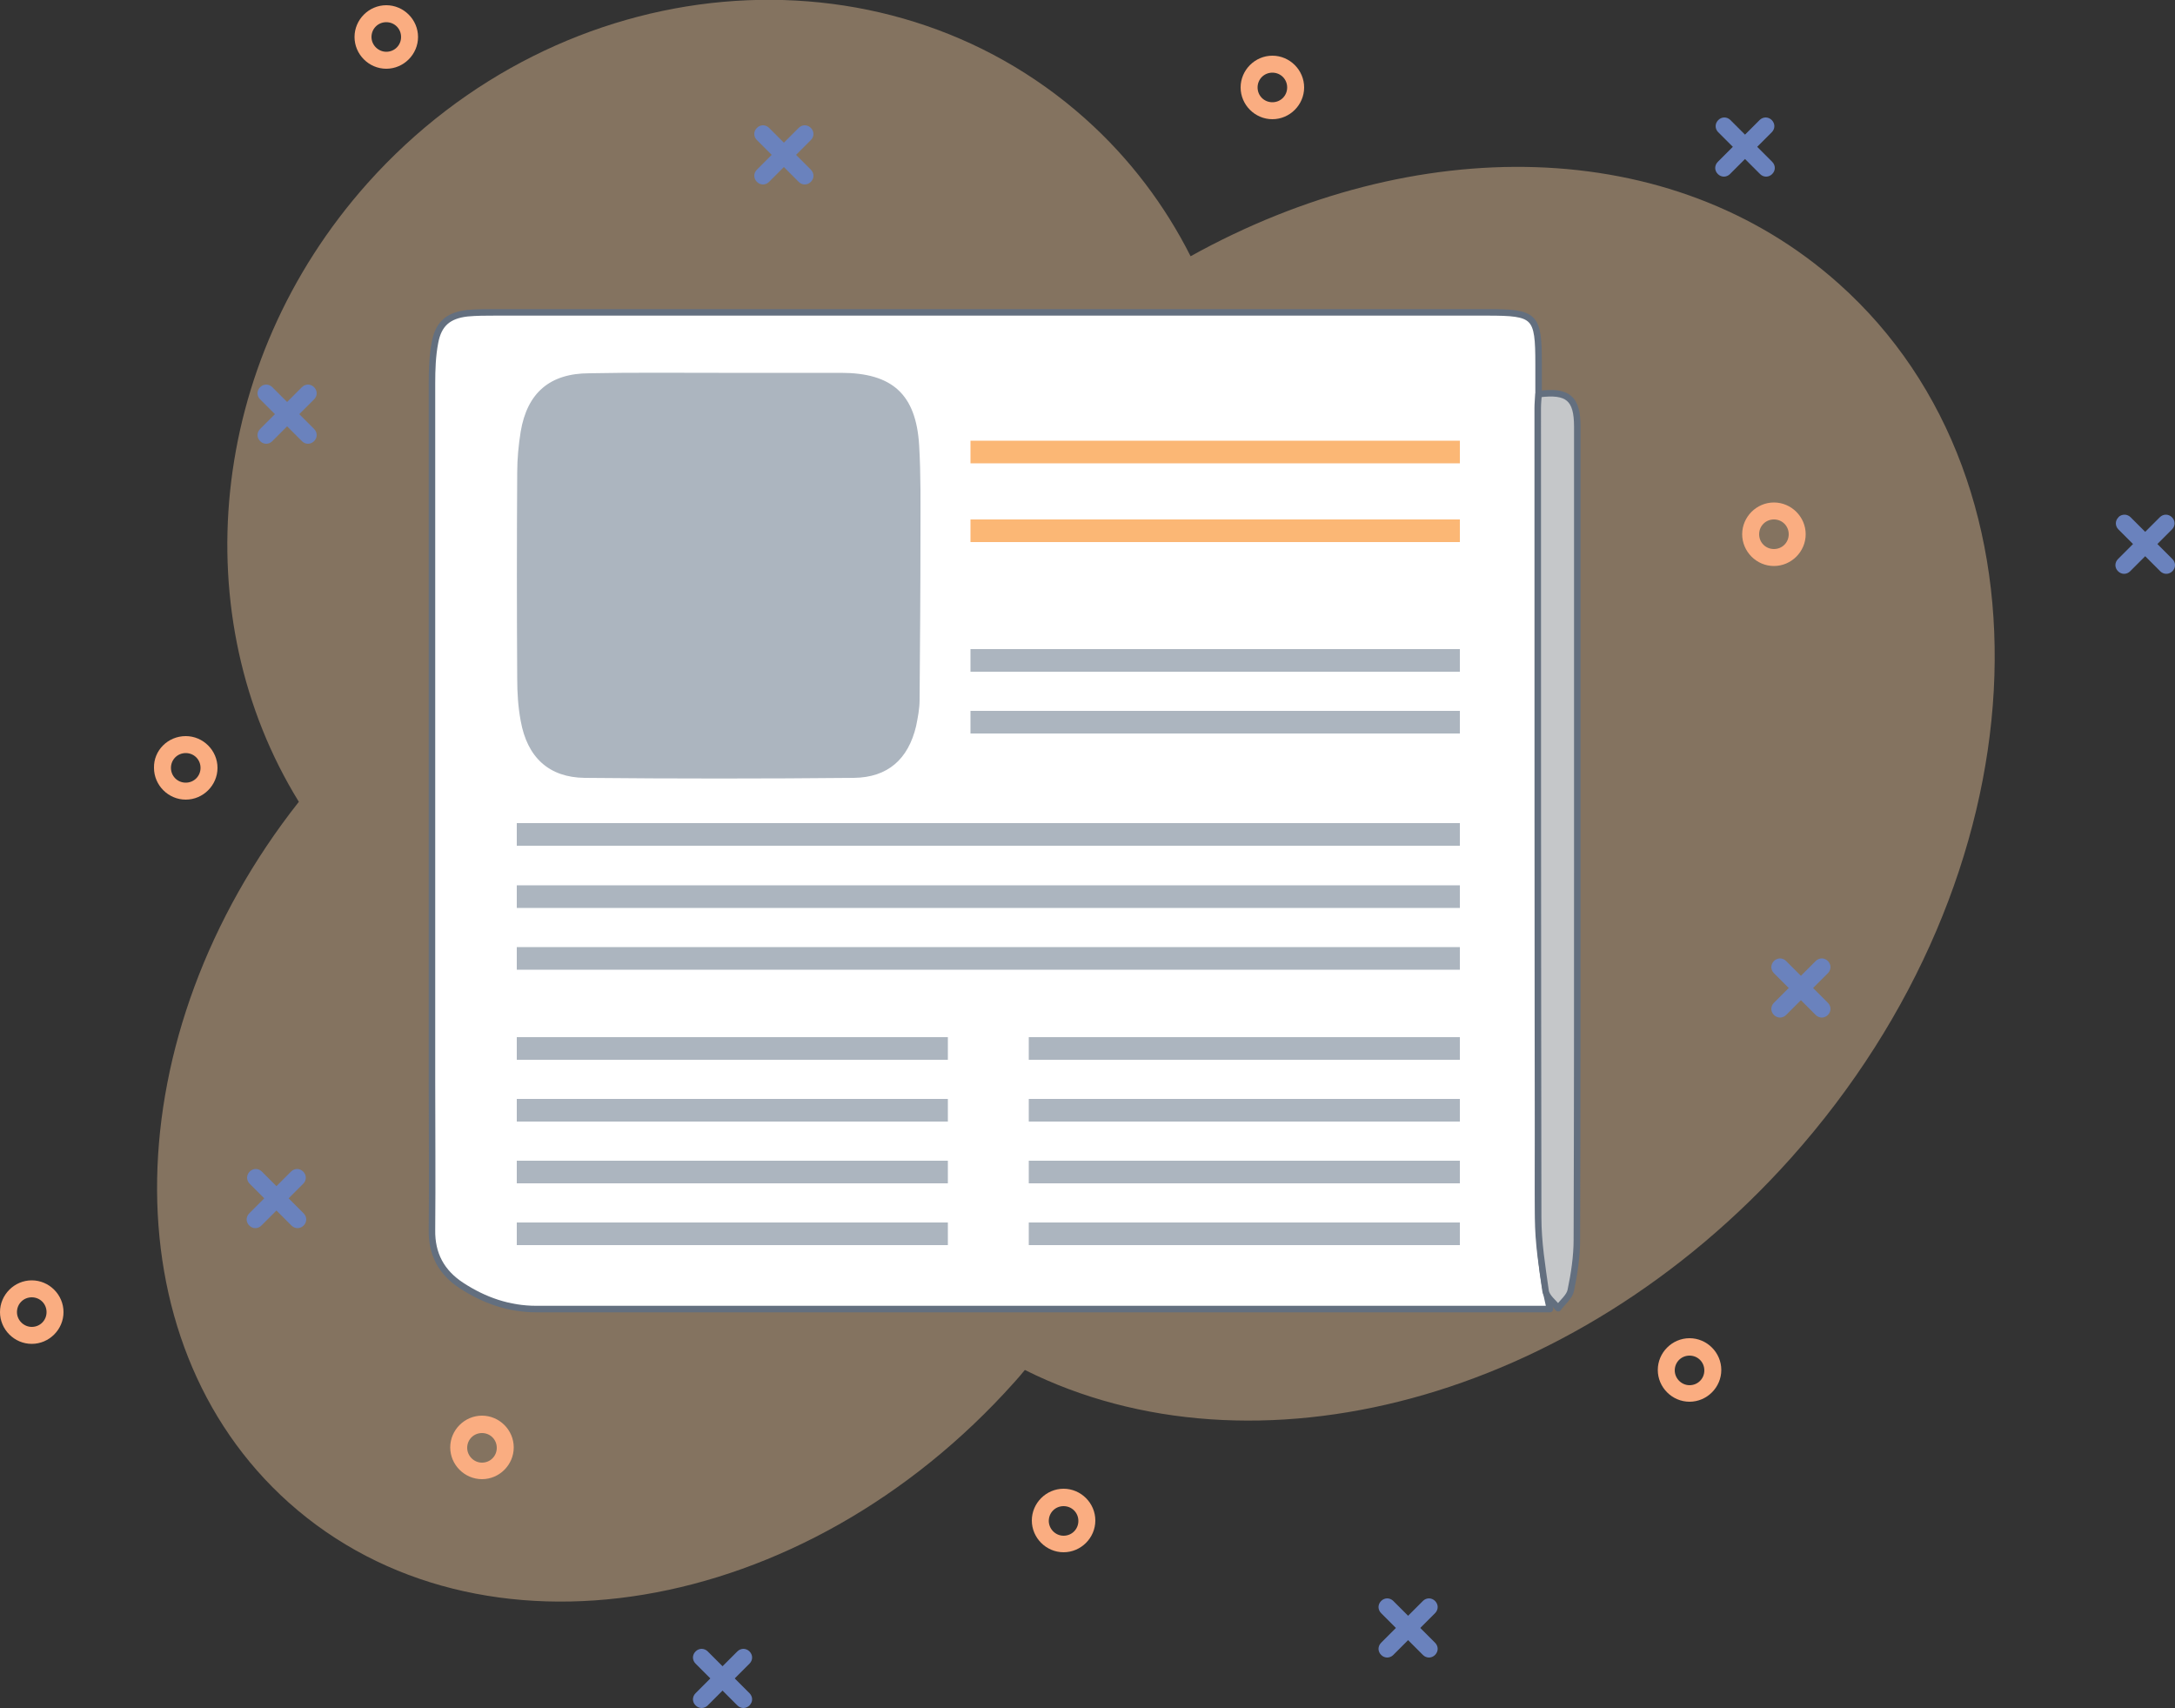 <?xml version="1.0" encoding="utf-8"?>
<!-- Generator: Adobe Illustrator 21.1.0, SVG Export Plug-In . SVG Version: 6.00 Build 0)  -->
<svg version="1.1" id="Layer_1" xmlns="http://www.w3.org/2000/svg" xmlns:xlink="http://www.w3.org/1999/xlink" x="0px" y="0px"
	 viewBox="0 0 500 392.6" style="enable-background:new 0 0 500 392.6;" xml:space="preserve">
<rect x="0" y="0" width="500" height="392.6" fill="#333333" stroke="none"/>
<style type="text/css">
	.st0{opacity:0.4;fill:#FDD2A4;enable-background:new    ;}
	.st1{fill:#FAAD81;}
	.st2{fill:#6A82BD;}
	.st3{fill:#FFFFFF;stroke:#636F7F;stroke-width:1.5;stroke-linecap:round;stroke-linejoin:round;stroke-miterlimit:10;}
	.st4{fill:#C5C7C9;stroke:#636F7F;stroke-width:1.5;stroke-linecap:round;stroke-linejoin:round;stroke-miterlimit:10;}
	.st5{fill:#ACB5BF;}
	.st6{fill:#FBB775;}
</style>
<path class="st0" d="M66.4,345.4c43.7,39,118.3,26.6,166.8-27.7c0.8-0.9,1.6-1.8,2.4-2.8c52.4,26.2,125.9,7.4,176.1-48.7
	c57.9-64.8,62.8-154.8,11-201c-38.5-34.4-97.5-34.9-149-6.3c-5.9-11.7-14-22.5-24.2-31.6c-46.6-41.6-120.5-35-165,14.8
	c-37,41.5-42,99.8-15.8,142.2C26.5,237.8,24.8,308.2,66.4,345.4z"/>
<path class="st1" d="M407.8,115.5c4,0,7.3,3.3,7.3,7.3s-3.3,7.3-7.3,7.3c-4,0-7.3-3.3-7.3-7.3S403.8,115.5,407.8,115.5z
	 M407.8,126.2c1.9,0,3.4-1.5,3.4-3.4s-1.5-3.4-3.4-3.4c-1.9,0-3.4,1.5-3.4,3.4S405.9,126.2,407.8,126.2z"/>
<g>
	<path class="st2" d="M396.4,27c0.5,0,1,0.2,1.4,0.6l9.6,9.6c0.8,0.8,0.8,2,0,2.8c-0.8,0.8-2,0.8-2.8,0l-9.6-9.6
		c-0.8-0.8-0.8-2,0-2.8C395.4,27.2,395.9,27,396.4,27z"/>
	<path class="st2" d="M405.9,27c0.5,0,1,0.2,1.4,0.6c0.8,0.8,0.8,2,0,2.8l-9.6,9.6c-0.8,0.8-2,0.8-2.8,0c-0.8-0.8-0.8-2,0-2.8
		l9.6-9.6C404.9,27.2,405.4,27,405.9,27z"/>
</g>
<path class="st1" d="M292.5,12.8c4,0,7.3,3.3,7.3,7.3s-3.3,7.3-7.3,7.3s-7.3-3.3-7.3-7.3C285.2,16.1,288.5,12.8,292.5,12.8z
	 M292.5,23.5c1.9,0,3.4-1.5,3.4-3.4s-1.5-3.4-3.4-3.4s-3.4,1.5-3.4,3.4S290.6,23.5,292.5,23.5z"/>
<g>
	<path class="st2" d="M175.4,28.8c0.5,0,1,0.2,1.4,0.6l9.6,9.6c0.8,0.8,0.8,2,0,2.8c-0.8,0.8-2,0.8-2.8,0l-9.6-9.6
		c-0.8-0.8-0.8-2,0-2.8C174.4,29,174.9,28.8,175.4,28.8z"/>
	<path class="st2" d="M185,28.8c0.5,0,1,0.2,1.4,0.6c0.8,0.8,0.8,2,0,2.8l-9.6,9.6c-0.8,0.8-2,0.8-2.8,0s-0.8-2,0-2.8l9.6-9.6
		C184,29,184.5,28.8,185,28.8z"/>
</g>
<path class="st1" d="M244.5,342.2c4,0,7.3,3.3,7.3,7.3c0,4-3.3,7.3-7.3,7.3c-4,0-7.3-3.3-7.3-7.3
	C237.2,345.5,240.5,342.2,244.5,342.2z M244.5,353c1.9,0,3.4-1.5,3.4-3.4s-1.5-3.4-3.4-3.4s-3.4,1.5-3.4,3.4
	C241.1,351.4,242.6,353,244.5,353z"/>
<g>
	<path class="st2" d="M61.2,88.4c0.5,0,1,0.2,1.4,0.6l9.6,9.6c0.8,0.8,0.8,2,0,2.8s-2,0.8-2.8,0l-9.6-9.6c-0.8-0.8-0.8-2,0-2.8
		C60.2,88.6,60.7,88.4,61.2,88.4z"/>
	<path class="st2" d="M70.8,88.4c0.5,0,1,0.2,1.4,0.6c0.8,0.8,0.8,2,0,2.8l-9.6,9.6c-0.8,0.8-2,0.8-2.8,0s-0.8-2,0-2.8l9.6-9.6
		C69.8,88.6,70.3,88.4,70.8,88.4z"/>
</g>
<path class="st1" d="M88.8,1.2c4,0,7.3,3.3,7.3,7.3s-3.3,7.3-7.3,7.3s-7.3-3.3-7.3-7.3C81.5,4.5,84.8,1.2,88.8,1.2z M88.8,11.9
	c1.9,0,3.4-1.5,3.4-3.4s-1.5-3.4-3.4-3.4s-3.4,1.5-3.4,3.4S87,11.9,88.8,11.9z"/>
<g>
	<path class="st2" d="M488.4,118.3c0.5,0,1,0.2,1.4,0.6l9.6,9.6c0.8,0.8,0.8,2,0,2.8c-0.8,0.8-2,0.8-2.8,0l-9.6-9.6
		c-0.8-0.8-0.8-2,0-2.8C487.3,118.5,487.9,118.3,488.4,118.3z"/>
	<path class="st2" d="M497.9,118.3c0.5,0,1,0.2,1.4,0.6c0.8,0.8,0.8,2,0,2.8l-9.6,9.6c-0.8,0.8-2,0.8-2.8,0c-0.8-0.8-0.8-2,0-2.8
		l9.6-9.6C496.9,118.5,497.4,118.3,497.9,118.3z"/>
</g>
<path class="st1" d="M388.4,307.6c4,0,7.3,3.3,7.3,7.3c0,4-3.3,7.3-7.3,7.3c-4,0-7.3-3.3-7.3-7.3
	C381.1,310.9,384.4,307.6,388.4,307.6z M388.4,318.4c1.9,0,3.4-1.5,3.4-3.4c0-1.9-1.5-3.4-3.4-3.4c-1.9,0-3.4,1.5-3.4,3.4
	C385,316.8,386.5,318.4,388.4,318.4z"/>
<g>
	<path class="st2" d="M409.2,220.3c0.5,0,1,0.2,1.4,0.6l9.6,9.6c0.8,0.8,0.8,2,0,2.8c-0.8,0.8-2,0.8-2.8,0l-9.6-9.6
		c-0.8-0.8-0.8-2,0-2.8C408.2,220.5,408.7,220.3,409.2,220.3z"/>
	<path class="st2" d="M418.8,220.3c0.5,0,1,0.2,1.4,0.6c0.8,0.8,0.8,2,0,2.8l-9.6,9.6c-0.8,0.8-2,0.8-2.8,0c-0.8-0.8-0.8-2,0-2.8
		l9.6-9.6C417.8,220.5,418.3,220.3,418.8,220.3z"/>
</g>
<path class="st1" d="M42.7,169.2c4,0,7.3,3.3,7.3,7.3c0,4-3.3,7.3-7.3,7.3s-7.3-3.3-7.3-7.3C35.3,172.5,38.6,169.2,42.7,169.2z
	 M42.7,179.9c1.9,0,3.4-1.5,3.4-3.4s-1.5-3.4-3.4-3.4s-3.4,1.5-3.4,3.4S40.8,179.9,42.7,179.9z"/>
<g>
	<path class="st2" d="M318.9,367.4c0.5,0,1,0.2,1.4,0.6l9.6,9.6c0.8,0.8,0.8,2,0,2.8s-2,0.8-2.8,0l-9.6-9.6c-0.8-0.8-0.8-2,0-2.8
		C317.9,367.6,318.4,367.4,318.9,367.4z"/>
	<path class="st2" d="M328.5,367.4c0.5,0,1,0.2,1.4,0.6c0.8,0.8,0.8,2,0,2.8l-9.6,9.6c-0.8,0.8-2,0.8-2.8,0s-0.8-2,0-2.8l9.6-9.6
		C327.5,367.6,328,367.4,328.5,367.4z"/>
</g>
<path class="st1" d="M110.8,325.4c4,0,7.3,3.3,7.3,7.3s-3.3,7.3-7.3,7.3s-7.3-3.3-7.3-7.3S106.8,325.4,110.8,325.4z M110.8,336.2
	c1.9,0,3.4-1.5,3.4-3.4c0-1.9-1.5-3.4-3.4-3.4s-3.4,1.5-3.4,3.4C107.4,334.6,108.9,336.2,110.8,336.2z"/>
<g>
	<path class="st2" d="M161.3,379c0.5,0,1,0.2,1.4,0.6l9.6,9.6c0.8,0.8,0.8,2,0,2.8c-0.8,0.8-2,0.8-2.8,0l-9.6-9.6
		c-0.8-0.8-0.8-2,0-2.8C160.3,379.2,160.8,379,161.3,379z"/>
	<path class="st2" d="M170.9,379c0.5,0,1,0.2,1.4,0.6c0.8,0.8,0.8,2,0,2.8l-9.6,9.6c-0.8,0.8-2,0.8-2.8,0c-0.8-0.8-0.8-2,0-2.8
		l9.6-9.6C169.9,379.2,170.4,379,170.9,379z"/>
</g>
<path class="st1" d="M7.3,294.3c4,0,7.3,3.3,7.3,7.3c0,4-3.3,7.3-7.3,7.3S0,305.6,0,301.6C0,297.6,3.3,294.3,7.3,294.3z M7.3,305
	c1.9,0,3.4-1.5,3.4-3.4c0-1.9-1.5-3.4-3.4-3.4s-3.4,1.5-3.4,3.4C3.9,303.5,5.5,305,7.3,305z"/>
<g>
	<path class="st2" d="M58.8,268.7c0.5,0,1,0.2,1.4,0.6l9.6,9.6c0.8,0.8,0.8,2,0,2.8s-2,0.8-2.8,0l-9.6-9.6c-0.8-0.8-0.8-2,0-2.8
		C57.8,268.9,58.3,268.7,58.8,268.7z"/>
	<path class="st2" d="M68.3,268.7c0.5,0,1,0.2,1.4,0.6c0.8,0.8,0.8,2,0,2.8l-9.6,9.6c-0.8,0.8-2,0.8-2.8,0s-0.8-2,0-2.8l9.6-9.6
		C67.3,268.9,67.8,268.7,68.3,268.7z"/>
</g>
<path class="st3" d="M356.3,300.9c-1.8,0-3,0-4.3,0c-76.2,0-152.5,0-228.7,0c-6.3,0-12-2-17.2-5.4c-4.6-3-6.9-7.2-6.8-12.8
	c0.1-11.4,0-22.8,0-34.2c0-53.5,0-106.9,0-160.4c0-3.1,0.1-6.3,0.7-9.4c0.8-4.3,3.1-6.2,7.4-6.7c2.1-0.2,4.3-0.2,6.4-0.2
	c76,0,152,0,228.1,0c11.1,0,11.8,0.7,11.8,11.9c0,57.6,0,115.3,0,172.9C353.7,271.2,352.7,285.9,356.3,300.9z"/>
<path class="st4" d="M353.7,90.6c6.8-0.9,8.9,1,8.9,7.5c0,33.3,0,66.6,0,99.8c0,29,0,58-0.1,87c0,3.9-0.6,7.9-1.4,11.7
	c-0.3,1.5-1.9,2.7-2.9,4.1c-1-1.3-2.7-2.5-2.9-4c-0.8-5.6-1.7-11.2-1.7-16.8c-0.1-62-0.1-124.1-0.1-186.1
	C353.5,92.8,353.6,91.8,353.7,90.6z"/>
<path class="st5" d="M165.2,85.7c9.4,0,18.7,0,28.1,0c11.8,0,17.3,4.9,18,16.7c0.4,6.7,0.3,13.5,0.3,20.3c0,12.7-0.1,25.5-0.2,38.2
	c0,2-0.4,4-0.8,6c-1.8,7.6-6.5,11.8-14.3,11.9c-20.6,0.2-41.3,0.2-61.9,0c-8.2-0.1-13.2-4.7-14.7-13.1c-0.6-3.2-0.8-6.5-0.8-9.7
	c-0.1-15.8-0.1-31.6,0-47.4c0-3.1,0.3-6.3,0.8-9.4c1.5-8.9,6.7-13.4,15.8-13.4C145.4,85.6,155.3,85.7,165.2,85.7z"/>
<rect x="223.1" y="101.3" class="st6" width="112.5" height="5.2"/>
<rect x="223.1" y="119.4" class="st6" width="112.5" height="5.2"/>
<rect x="223.1" y="149.2" class="st5" width="112.5" height="5.2"/>
<rect x="223.1" y="163.4" class="st5" width="112.5" height="5.2"/>
<rect x="118.8" y="189.2" class="st5" width="216.8" height="5.2"/>
<rect x="118.8" y="203.5" class="st5" width="216.8" height="5.2"/>
<rect x="118.8" y="217.7" class="st5" width="216.8" height="5.2"/>
<rect x="118.8" y="238.4" class="st5" width="99.1" height="5.2"/>
<rect x="118.8" y="252.6" class="st5" width="99.1" height="5.2"/>
<rect x="118.8" y="266.8" class="st5" width="99.1" height="5.2"/>
<rect x="118.8" y="281" class="st5" width="99.1" height="5.2"/>
<rect x="236.5" y="238.4" class="st5" width="99.1" height="5.2"/>
<rect x="236.5" y="252.6" class="st5" width="99.1" height="5.2"/>
<rect x="236.5" y="266.8" class="st5" width="99.1" height="5.2"/>
<rect x="236.5" y="281" class="st5" width="99.1" height="5.2"/>
</svg>
